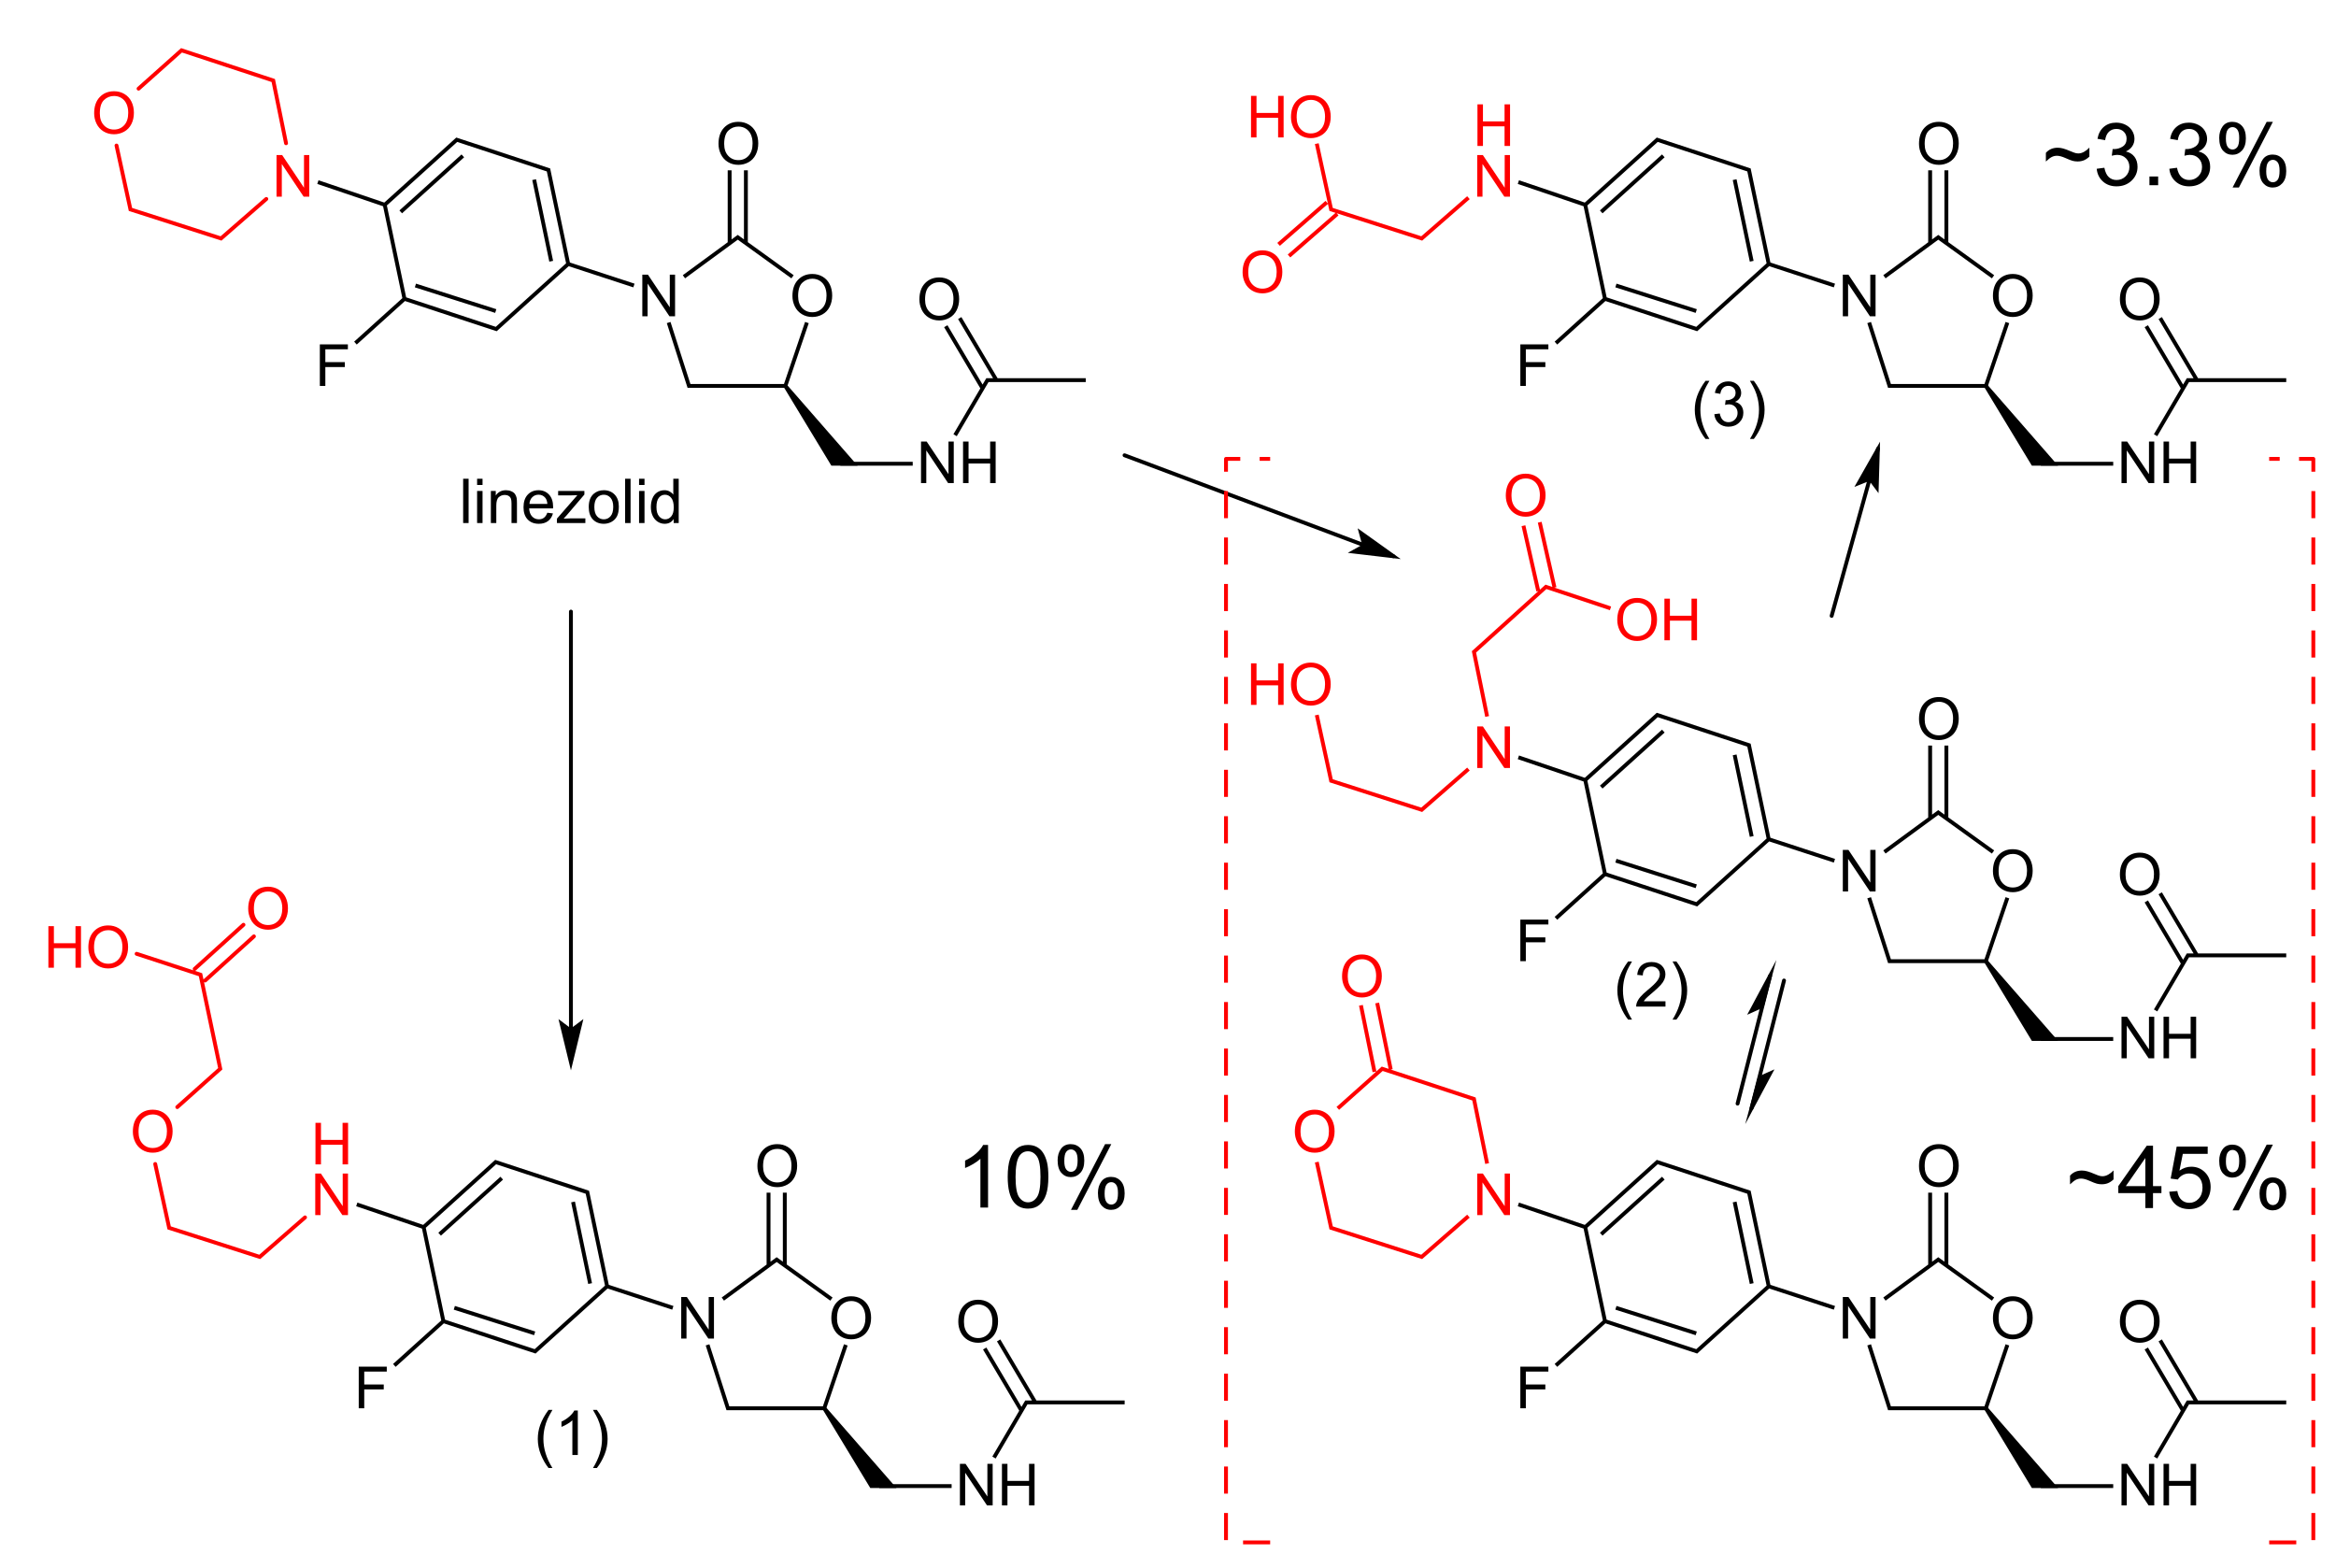 <?xml version="1.0" encoding="UTF-8" standalone="no"?>
<!-- Created with Inkscape (http://www.inkscape.org/) -->
<svg
   xmlns:svg="http://www.w3.org/2000/svg"
   xmlns="http://www.w3.org/2000/svg"
   xmlns:xlink="http://www.w3.org/1999/xlink"
   version="1.0"
   width="1207"
   height="810"
   id="svg2">
  <defs
     id="defs4" />
  <path
     d="M 60.199,75.2 L 67.399,108.2 L 114.199,123.2 L 137.599,102.8 M 71.599,45.8 L 93.799,26 L 141.199,41.6 L 147.799,74"
     id="path2496"
     style="fill:none;stroke:#ff0000;stroke-width:2;stroke-linecap:round;stroke-linejoin:miter;stroke-miterlimit:10;stroke-dasharray:none;stroke-opacity:1" />
  <path
     d="M 142.884,101.6 L 142.884,80.125 L 145.799,80.125 L 157.078,96.986 L 157.078,80.125 L 159.803,80.125 L 159.803,101.6 L 156.888,101.6 L 145.609,84.725 L 145.609,101.6 L 142.884,101.6 z M 48.649,58.541 C 48.649,54.977 49.606,52.186 51.52,50.169 C 53.434,48.153 55.905,47.145 58.932,47.145 C 60.915,47.145 62.702,47.618 64.294,48.565 C 65.885,49.513 67.099,50.834 67.934,52.528 C 68.769,54.222 69.186,56.144 69.186,58.292 C 69.186,60.47 68.747,62.418 67.868,64.137 C 66.989,65.855 65.744,67.157 64.132,68.041 C 62.521,68.924 60.783,69.366 58.918,69.366 C 56.896,69.366 55.089,68.878 53.498,67.901 C 51.906,66.925 50.7,65.592 49.879,63.902 C 49.059,62.213 48.649,60.426 48.649,58.541 L 48.649,58.541 z M 51.579,58.585 C 51.579,61.173 52.275,63.211 53.666,64.701 C 55.058,66.19 56.803,66.935 58.903,66.935 C 61.042,66.935 62.802,66.183 64.184,64.679 C 65.566,63.175 66.256,61.041 66.256,58.277 C 66.256,56.529 65.961,55.003 65.37,53.7 C 64.779,52.396 63.915,51.385 62.777,50.667 C 61.64,49.95 60.363,49.591 58.947,49.591 C 56.935,49.591 55.204,50.282 53.754,51.664 C 52.304,53.045 51.579,55.353 51.579,58.585 L 51.579,58.585 z M 763.274,396.8 L 763.274,375.325 L 766.189,375.325 L 777.468,392.186 L 777.468,375.325 L 780.193,375.325 L 780.193,396.8 L 777.278,396.8 L 765.999,379.925 L 765.999,396.8 L 763.274,396.8 z M 667.039,353.741 C 667.039,350.177 667.996,347.386 669.91,345.369 C 671.824,343.353 674.295,342.345 677.322,342.345 C 679.305,342.345 681.092,342.818 682.684,343.765 C 684.275,344.713 685.489,346.034 686.324,347.728 C 687.159,349.422 687.576,351.344 687.576,353.492 C 687.576,355.67 687.137,357.618 686.258,359.337 C 685.379,361.055 684.134,362.357 682.522,363.241 C 680.911,364.124 679.173,364.566 677.308,364.566 C 675.286,364.566 673.48,364.078 671.888,363.101 C 670.296,362.125 669.09,360.792 668.27,359.102 C 667.449,357.413 667.039,355.626 667.039,353.741 L 667.039,353.741 z M 669.969,353.785 C 669.969,356.373 670.665,358.411 672.056,359.901 C 673.448,361.39 675.193,362.135 677.293,362.135 C 679.432,362.135 681.192,361.383 682.574,359.879 C 683.956,358.375 684.646,356.241 684.647,353.477 C 684.646,351.729 684.351,350.203 683.76,348.9 C 683.169,347.596 682.305,346.585 681.168,345.867 C 680.03,345.15 678.753,344.791 677.337,344.791 C 675.325,344.791 673.594,345.482 672.144,346.864 C 670.694,348.245 669.969,350.553 669.969,353.785 L 669.969,353.785 z M 646.391,364.2 L 646.391,342.725 L 649.233,342.725 L 649.233,351.544 L 660.395,351.544 L 660.395,342.725 L 663.237,342.725 L 663.237,364.2 L 660.395,364.2 L 660.395,354.078 L 649.233,354.078 L 649.233,364.2 L 646.391,364.2 z M 778.039,256.141 C 778.039,252.577 778.996,249.786 780.91,247.769 C 782.824,245.753 785.295,244.745 788.322,244.745 C 790.305,244.745 792.092,245.218 793.684,246.165 C 795.275,247.113 796.489,248.433 797.324,250.128 C 798.159,251.822 798.576,253.744 798.576,255.892 C 798.576,258.07 798.137,260.018 797.258,261.737 C 796.379,263.455 795.134,264.757 793.523,265.64 C 791.911,266.524 790.173,266.966 788.308,266.966 C 786.286,266.966 784.48,266.478 782.888,265.501 C 781.296,264.525 780.09,263.192 779.27,261.502 C 778.449,259.813 778.039,258.026 778.039,256.141 L 778.039,256.141 z M 780.969,256.185 C 780.969,258.773 781.665,260.811 783.056,262.301 C 784.448,263.79 786.193,264.535 788.293,264.535 C 790.432,264.535 792.192,263.783 793.574,262.279 C 794.956,260.775 795.647,258.641 795.647,255.877 C 795.647,254.129 795.351,252.603 794.76,251.3 C 794.17,249.996 793.305,248.985 792.168,248.267 C 791.03,247.55 789.753,247.191 788.337,247.191 C 786.325,247.191 784.594,247.882 783.144,249.264 C 781.694,250.645 780.969,252.953 780.969,256.185 L 780.969,256.185 z M 835.639,320.341 C 835.639,316.777 836.596,313.986 838.51,311.969 C 840.424,309.953 842.895,308.945 845.922,308.945 C 847.905,308.945 849.692,309.418 851.284,310.365 C 852.875,311.313 854.089,312.634 854.924,314.328 C 855.759,316.022 856.176,317.944 856.176,320.092 C 856.176,322.27 855.737,324.218 854.858,325.937 C 853.979,327.655 852.734,328.957 851.123,329.841 C 849.511,330.724 847.773,331.166 845.908,331.166 C 843.886,331.166 842.08,330.678 840.488,329.701 C 838.896,328.725 837.69,327.392 836.87,325.702 C 836.049,324.013 835.639,322.226 835.639,320.341 L 835.639,320.341 z M 838.569,320.385 C 838.569,322.973 839.265,325.011 840.656,326.501 C 842.048,327.99 843.793,328.735 845.893,328.735 C 848.032,328.735 849.792,327.983 851.174,326.479 C 852.556,324.975 853.247,322.841 853.247,320.077 C 853.247,318.329 852.951,316.803 852.36,315.5 C 851.77,314.196 850.905,313.185 849.768,312.467 C 848.63,311.75 847.353,311.391 845.937,311.391 C 843.925,311.391 842.194,312.082 840.744,313.464 C 839.294,314.845 838.569,317.153 838.569,320.385 L 838.569,320.385 z M 859.991,330.8 L 859.991,309.325 L 862.833,309.325 L 862.833,318.144 L 873.995,318.144 L 873.995,309.325 L 876.837,309.325 L 876.837,330.8 L 873.995,330.8 L 873.995,320.678 L 862.833,320.678 L 862.833,330.8 L 859.991,330.8 z M 763.274,627.8 L 763.274,606.325 L 766.189,606.325 L 777.468,623.186 L 777.468,606.325 L 780.193,606.325 L 780.193,627.8 L 777.278,627.8 L 765.999,610.925 L 765.999,627.8 L 763.274,627.8 z M 669.039,584.741 C 669.039,581.177 669.996,578.386 671.91,576.369 C 673.824,574.353 676.295,573.345 679.322,573.345 C 681.305,573.345 683.092,573.818 684.684,574.765 C 686.275,575.713 687.489,577.034 688.324,578.728 C 689.159,580.422 689.576,582.344 689.576,584.492 C 689.576,586.67 689.137,588.618 688.258,590.337 C 687.379,592.055 686.134,593.357 684.522,594.241 C 682.911,595.124 681.173,595.566 679.308,595.566 C 677.286,595.566 675.48,595.078 673.888,594.101 C 672.296,593.125 671.09,591.792 670.27,590.102 C 669.449,588.413 669.039,586.626 669.039,584.741 L 669.039,584.741 z M 671.969,584.785 C 671.969,587.373 672.665,589.411 674.056,590.901 C 675.448,592.39 677.193,593.135 679.293,593.135 C 681.432,593.135 683.192,592.383 684.574,590.879 C 685.956,589.375 686.646,587.241 686.647,584.477 C 686.646,582.729 686.351,581.203 685.76,579.9 C 685.169,578.596 684.305,577.585 683.168,576.867 C 682.03,576.15 680.753,575.791 679.337,575.791 C 677.325,575.791 675.594,576.482 674.144,577.864 C 672.694,579.245 671.969,581.553 671.969,584.785 L 671.969,584.785 z M 693.439,504.541 C 693.439,500.977 694.396,498.186 696.31,496.169 C 698.224,494.153 700.695,493.145 703.722,493.144 C 705.705,493.145 707.492,493.618 709.084,494.565 C 710.675,495.513 711.889,496.833 712.724,498.528 C 713.559,500.222 713.976,502.144 713.976,504.292 C 713.976,506.47 713.537,508.418 712.658,510.137 C 711.779,511.855 710.534,513.157 708.923,514.04 C 707.311,514.924 705.573,515.366 703.708,515.366 C 701.686,515.366 699.88,514.878 698.288,513.901 C 696.696,512.925 695.49,511.592 694.67,509.902 C 693.849,508.213 693.439,506.426 693.439,504.541 L 693.439,504.541 z M 696.369,504.585 C 696.369,507.173 697.065,509.211 698.456,510.701 C 699.848,512.19 701.593,512.935 703.693,512.935 C 705.832,512.935 707.592,512.183 708.974,510.679 C 710.356,509.175 711.047,507.041 711.047,504.277 C 711.047,502.529 710.751,501.003 710.16,499.7 C 709.57,498.396 708.705,497.385 707.568,496.667 C 706.43,495.95 705.153,495.591 703.737,495.591 C 701.725,495.591 699.994,496.282 698.544,497.664 C 697.094,499.045 696.369,501.353 696.369,504.585 L 696.369,504.585 z M 667.039,60.541 C 667.039,56.977 667.996,54.186 669.91,52.169 C 671.824,50.153 674.295,49.145 677.322,49.145 C 679.305,49.145 681.092,49.618 682.684,50.565 C 684.275,51.513 685.489,52.834 686.324,54.528 C 687.159,56.222 687.576,58.144 687.576,60.292 C 687.576,62.47 687.137,64.418 686.258,66.137 C 685.379,67.855 684.134,69.157 682.522,70.041 C 680.911,70.924 679.173,71.366 677.308,71.366 C 675.286,71.366 673.479,70.878 671.888,69.901 C 670.296,68.925 669.09,67.592 668.269,65.902 C 667.449,64.213 667.039,62.426 667.039,60.541 L 667.039,60.541 z M 669.969,60.585 C 669.969,63.173 670.664,65.211 672.056,66.701 C 673.448,68.19 675.193,68.935 677.293,68.935 C 679.432,68.935 681.192,68.183 682.574,66.679 C 683.955,65.175 684.646,63.041 684.646,60.277 C 684.646,58.529 684.351,57.003 683.76,55.7 C 683.169,54.396 682.305,53.385 681.167,52.667 C 680.03,51.95 678.753,51.591 677.337,51.591 C 675.325,51.591 673.594,52.282 672.144,53.664 C 670.694,55.045 669.969,57.353 669.969,60.585 L 669.969,60.585 z M 646.391,71 L 646.391,49.525 L 649.233,49.525 L 649.233,58.344 L 660.395,58.344 L 660.395,49.525 L 663.237,49.525 L 663.237,71 L 660.395,71 L 660.395,60.878 L 649.233,60.878 L 649.233,71 L 646.391,71 z M 642.039,140.741 C 642.039,137.177 642.996,134.386 644.91,132.369 C 646.824,130.353 649.295,129.345 652.322,129.345 C 654.305,129.345 656.092,129.818 657.683,130.765 C 659.275,131.713 660.489,133.033 661.324,134.728 C 662.159,136.422 662.576,138.344 662.576,140.492 C 662.576,142.67 662.137,144.618 661.258,146.337 C 660.379,148.055 659.134,149.357 657.522,150.241 C 655.911,151.124 654.173,151.566 652.308,151.566 C 650.286,151.566 648.479,151.078 646.888,150.101 C 645.296,149.125 644.09,147.792 643.269,146.102 C 642.449,144.413 642.039,142.626 642.039,140.741 L 642.039,140.741 z M 644.969,140.785 C 644.969,143.373 645.664,145.411 647.056,146.901 C 648.448,148.39 650.193,149.135 652.293,149.135 C 654.432,149.135 656.192,148.383 657.574,146.879 C 658.955,145.375 659.646,143.241 659.646,140.477 C 659.646,138.729 659.351,137.203 658.76,135.9 C 658.169,134.596 657.305,133.585 656.167,132.867 C 655.03,132.15 653.753,131.791 652.337,131.791 C 650.325,131.791 648.594,132.482 647.144,133.864 C 645.694,135.245 644.969,137.553 644.969,140.785 L 644.969,140.785 z M 763.274,101.6 L 763.274,80.125 L 766.189,80.125 L 777.468,96.986 L 777.468,80.125 L 780.193,80.125 L 780.193,101.6 L 777.278,101.6 L 765.999,84.725 L 765.999,101.6 L 763.274,101.6 z M 763.391,75.4 L 763.391,53.925 L 766.233,53.925 L 766.233,62.744 L 777.395,62.744 L 777.395,53.925 L 780.237,53.925 L 780.237,75.4 L 777.395,75.4 L 777.395,65.278 L 766.233,65.278 L 766.233,75.4 L 763.391,75.4 z M 162.884,627.8 L 162.884,606.325 L 165.799,606.325 L 177.078,623.186 L 177.078,606.325 L 179.803,606.325 L 179.803,627.8 L 176.888,627.8 L 165.609,610.925 L 165.609,627.8 L 162.884,627.8 z M 163.001,601.6 L 163.001,580.125 L 165.843,580.125 L 165.843,588.944 L 177.005,588.944 L 177.005,580.125 L 179.847,580.125 L 179.847,601.6 L 177.005,601.6 L 177.005,591.478 L 165.843,591.478 L 165.843,601.6 L 163.001,601.6 z M 68.649,584.741 C 68.649,581.177 69.606,578.386 71.52,576.369 C 73.434,574.353 75.905,573.345 78.932,573.345 C 80.915,573.345 82.702,573.818 84.294,574.765 C 85.885,575.713 87.099,577.034 87.934,578.728 C 88.769,580.422 89.186,582.344 89.186,584.492 C 89.186,586.67 88.747,588.618 87.868,590.337 C 86.989,592.055 85.744,593.357 84.132,594.241 C 82.521,595.124 80.783,595.566 78.918,595.566 C 76.896,595.566 75.089,595.078 73.498,594.101 C 71.906,593.125 70.7,591.792 69.879,590.102 C 69.059,588.413 68.649,586.626 68.649,584.741 L 68.649,584.741 z M 71.579,584.785 C 71.579,587.373 72.274,589.411 73.666,590.901 C 75.058,592.39 76.803,593.135 78.903,593.135 C 81.042,593.135 82.802,592.383 84.184,590.879 C 85.565,589.375 86.256,587.241 86.256,584.477 C 86.256,582.729 85.961,581.203 85.37,579.9 C 84.779,578.596 83.915,577.585 82.777,576.867 C 81.64,576.15 80.363,575.791 78.947,575.791 C 76.935,575.791 75.204,576.482 73.754,577.864 C 72.304,579.245 71.579,581.553 71.579,584.785 L 71.579,584.785 z M 128.249,469.541 C 128.249,465.977 129.206,463.186 131.12,461.169 C 133.034,459.153 135.505,458.145 138.532,458.144 C 140.515,458.145 142.302,458.618 143.894,459.565 C 145.485,460.513 146.699,461.833 147.534,463.528 C 148.369,465.222 148.786,467.144 148.786,469.292 C 148.786,471.47 148.347,473.418 147.468,475.137 C 146.589,476.855 145.344,478.157 143.732,479.041 C 142.121,479.924 140.383,480.366 138.518,480.366 C 136.496,480.366 134.689,479.878 133.098,478.901 C 131.506,477.925 130.3,476.592 129.479,474.902 C 128.659,473.213 128.249,471.426 128.249,469.541 L 128.249,469.541 z M 131.179,469.585 C 131.179,472.173 131.874,474.211 133.266,475.701 C 134.658,477.19 136.403,477.935 138.503,477.935 C 140.642,477.935 142.402,477.183 143.784,475.679 C 145.166,474.175 145.856,472.041 145.856,469.277 C 145.856,467.529 145.561,466.003 144.97,464.7 C 144.379,463.396 143.515,462.385 142.377,461.667 C 141.24,460.95 139.963,460.591 138.547,460.591 C 136.535,460.591 134.804,461.282 133.354,462.664 C 131.904,464.045 131.179,466.353 131.179,469.585 L 131.179,469.585 z M 45.649,489.541 C 45.649,485.977 46.606,483.186 48.52,481.169 C 50.434,479.153 52.905,478.145 55.932,478.144 C 57.915,478.145 59.702,478.618 61.294,479.565 C 62.885,480.513 64.099,481.833 64.934,483.528 C 65.769,485.222 66.186,487.144 66.186,489.292 C 66.186,491.47 65.747,493.418 64.868,495.137 C 63.989,496.855 62.744,498.157 61.132,499.041 C 59.521,499.924 57.783,500.366 55.918,500.366 C 53.896,500.366 52.089,499.878 50.498,498.901 C 48.906,497.925 47.7,496.592 46.879,494.902 C 46.059,493.213 45.649,491.426 45.649,489.541 L 45.649,489.541 z M 48.579,489.585 C 48.579,492.173 49.274,494.211 50.666,495.701 C 52.058,497.19 53.803,497.935 55.903,497.935 C 58.042,497.935 59.802,497.183 61.184,495.679 C 62.565,494.175 63.256,492.041 63.256,489.277 C 63.256,487.529 62.961,486.003 62.37,484.7 C 61.779,483.396 60.915,482.385 59.777,481.667 C 58.64,480.95 57.363,480.591 55.947,480.591 C 53.935,480.591 52.204,481.282 50.754,482.664 C 49.304,484.045 48.579,486.353 48.579,489.585 L 48.579,489.585 z M 25.001,500 L 25.001,478.525 L 27.843,478.525 L 27.843,487.344 L 39.005,487.344 L 39.005,478.525 L 41.847,478.525 L 41.847,500 L 39.005,500 L 39.005,489.878 L 27.843,489.878 L 27.843,500 L 25.001,500 z"
     id="text2438"
     style="font-size:30px;fill:#ff0000" />
  <path
     d="M 960.199,249.8 L 970.399,231.8 L 969.799,252.2 L 966.199,247.4 L 960.199,249.8 z"
     id="path2972"
     style="fill:#000000;fill-opacity:1;fill-rule:evenodd;stroke:#000000;stroke-width:1.8;stroke-linecap:round;stroke-linejoin:miter;stroke-miterlimit:10;stroke-dasharray:none;stroke-opacity:1" />
  <path
     d="M 294.999,316 L 294.999,532.4 M 581.048,235.232 L 719.999,287.4 M 946.399,318.2 L 970.399,231.8 M 914.599,504.2 L 897.799,570.2 M 921.799,506.6 L 904.999,572.6"
     id="path2962"
     style="fill:none;stroke:#000000;stroke-width:2;stroke-linecap:round;stroke-linejoin:miter;stroke-miterlimit:10;stroke-dasharray:none;stroke-opacity:1" />
  <path
     d="M 299.799,529 L 294.999,548.8 L 290.199,529 L 294.999,532.6 L 299.799,529 z M 703.199,275.4 L 719.999,287.4 L 699.599,285 L 704.999,282 L 703.199,275.4 z M 904.999,572.6 L 914.599,554.6 L 909.199,557 L 904.999,572.6 z M 914.599,504.2 L 904.999,522.2 L 910.399,519.8 L 914.599,504.2 z"
     id="path2964"
     style="fill:#000000;fill-opacity:1;fill-rule:evenodd;stroke:#000000;stroke-width:2;stroke-linecap:round;stroke-linejoin:miter;stroke-miterlimit:10;stroke-dasharray:none;stroke-opacity:1" />
  <g
     transform="translate(258.679,166.088)"
     id="R">
    <path
       d="M 441.562,179.656 L 439.938,180.844 L 464.562,221.5 L 478.094,221.5 L 441.562,179.656 z"
       transform="translate(-293.677,-146.988)"
       id="path2464"
       style="fill:#000000;fill-opacity:1;fill-rule:evenodd;stroke:none;stroke-width:2;stroke-linecap:round;stroke-linejoin:miter;stroke-miterlimit:10;stroke-dasharray:none;stroke-opacity:1" />
    <path
       d="M 157.92,1.512 L 147.12,33.312 L 97.32,33.312 L 87.12,1.512 M 150.009,-23.671 L 122.52,-43.488 L 95.52,-23.688 M 126.72,-41.488 L 126.72,-77.088 M 118.32,-41.488 L 118.32,-77.088 M 248.575,33.818 L 230.52,3.312 M 211.92,73.512 L 176.52,73.512 M 17.52,-72.288 L 25.92,-32.088 M -49.68,-11.688 L -2.28,3.912 L 34.92,-29.688 M -43.08,-18.288 L -3.48,-5.688 M -59.88,-60.288 L -49.68,-11.688 M -59.88,-60.288 L -22.68,-93.888 L 24.72,-78.288 L 34.92,-29.688 M -50.88,-57.288 L -20.28,-84.888 M 67.92,-18.888 L 34.92,-29.688 M -59.88,-60.288 L -93.48,-71.688 M -49.68,-11.688 L -74.28,10.512 M 301.32,30.312 L 251.52,30.312 L 235.32,57.912 M 255.775,29.618 L 237.72,-0.888"
       id="path2450"
       style="fill:none;stroke:#000000;stroke-width:2;stroke-linecap:square;stroke-linejoin:miter;stroke-miterlimit:10;stroke-dasharray:none;stroke-opacity:1" />
    <path
       d="M 112.57,-91.747 C 112.57,-95.311 113.527,-98.102 115.442,-100.118 C 117.356,-102.135 119.826,-103.143 122.854,-103.143 C 124.836,-103.143 126.623,-102.67 128.215,-101.722 C 129.807,-100.775 131.02,-99.454 131.855,-97.76 C 132.69,-96.066 133.108,-94.144 133.108,-91.996 C 133.108,-89.818 132.668,-87.87 131.789,-86.151 C 130.91,-84.432 129.665,-83.131 128.054,-82.247 C 126.443,-81.363 124.704,-80.922 122.839,-80.922 C 120.818,-80.922 119.011,-81.41 117.419,-82.386 C 115.827,-83.363 114.621,-84.696 113.801,-86.385 C 112.981,-88.075 112.57,-89.862 112.57,-91.747 L 112.57,-91.747 z M 115.5,-91.703 C 115.5,-89.115 116.196,-87.076 117.588,-85.587 C 118.979,-84.098 120.725,-83.353 122.824,-83.353 C 124.963,-83.353 126.723,-84.105 128.105,-85.609 C 129.487,-87.113 130.178,-89.247 130.178,-92.01 C 130.178,-93.758 129.882,-95.284 129.292,-96.588 C 128.701,-97.892 127.837,-98.903 126.699,-99.62 C 125.561,-100.338 124.284,-100.697 122.868,-100.697 C 120.857,-100.697 119.126,-100.006 117.675,-98.624 C 116.225,-97.242 115.5,-94.935 115.5,-91.703 L 115.5,-91.703 z M 217.205,83.512 L 217.205,62.038 L 220.12,62.038 L 231.4,78.898 L 231.4,62.038 L 234.124,62.038 L 234.124,83.512 L 231.209,83.512 L 219.93,66.637 L 219.93,83.512 L 217.205,83.512 z M 238.923,83.512 L 238.923,62.038 L 241.764,62.038 L 241.764,70.856 L 252.926,70.856 L 252.926,62.038 L 255.768,62.038 L 255.768,83.512 L 252.926,83.512 L 252.926,73.39 L 241.764,73.39 L 241.764,83.512 L 238.923,83.512 z M 216.37,-11.347 C 216.37,-14.911 217.327,-17.702 219.242,-19.718 C 221.156,-21.735 223.626,-22.743 226.654,-22.743 C 228.636,-22.743 230.423,-22.27 232.015,-21.322 C 233.607,-20.375 234.82,-19.054 235.655,-17.36 C 236.49,-15.666 236.908,-13.744 236.908,-11.596 C 236.908,-9.418 236.468,-7.47 235.589,-5.751 C 234.71,-4.032 233.465,-2.731 231.854,-1.847 C 230.242,-0.963 228.504,-0.522 226.639,-0.522 C 224.618,-0.522 222.811,-1.01 221.219,-1.986 C 219.627,-2.963 218.421,-4.296 217.601,-5.985 C 216.781,-7.675 216.37,-9.462 216.37,-11.347 L 216.37,-11.347 z M 219.3,-11.303 C 219.3,-8.715 219.996,-6.676 221.388,-5.187 C 222.779,-3.698 224.525,-2.953 226.624,-2.953 C 228.763,-2.953 230.523,-3.705 231.905,-5.209 C 233.287,-6.713 233.978,-8.847 233.978,-11.61 C 233.978,-13.358 233.682,-14.884 233.092,-16.188 C 232.501,-17.492 231.637,-18.503 230.499,-19.22 C 229.361,-19.938 228.084,-20.297 226.668,-20.297 C 224.657,-20.297 222.926,-19.606 221.475,-18.224 C 220.025,-16.842 219.3,-14.535 219.3,-11.303 L 219.3,-11.303 z M -93.419,33.312 L -93.419,11.838 L -78.931,11.838 L -78.931,14.372 L -90.577,14.372 L -90.577,21.022 L -80.499,21.022 L -80.499,23.556 L -90.577,23.556 L -90.577,33.312 L -93.419,33.312 z M 150.77,-13.139 C 150.77,-16.704 151.727,-19.494 153.642,-21.511 C 155.556,-23.528 158.026,-24.536 161.054,-24.536 C 163.036,-24.536 164.823,-24.062 166.415,-23.115 C 168.007,-22.168 169.22,-20.847 170.055,-19.153 C 170.89,-17.458 171.308,-15.537 171.308,-13.388 C 171.308,-11.211 170.868,-9.263 169.989,-7.544 C 169.11,-5.825 167.865,-4.524 166.254,-3.64 C 164.642,-2.756 162.904,-2.314 161.039,-2.314 C 159.017,-2.314 157.211,-2.803 155.619,-3.779 C 154.027,-4.756 152.821,-6.089 152.001,-7.778 C 151.181,-9.468 150.77,-11.255 150.77,-13.139 L 150.77,-13.139 z M 153.7,-13.096 C 153.7,-10.508 154.396,-8.469 155.788,-6.98 C 157.179,-5.491 158.925,-4.746 161.024,-4.746 C 163.163,-4.746 164.923,-5.498 166.305,-7.002 C 167.687,-8.506 168.378,-10.639 168.378,-13.403 C 168.378,-15.151 168.082,-16.677 167.492,-17.981 C 166.901,-19.284 166.037,-20.295 164.899,-21.013 C 163.761,-21.731 162.484,-22.09 161.068,-22.09 C 159.057,-22.09 157.326,-21.399 155.875,-20.017 C 154.425,-18.635 153.7,-16.328 153.7,-13.096 L 153.7,-13.096 z M 73.205,-2.688 L 73.205,-24.162 L 76.12,-24.162 L 87.4,-7.302 L 87.4,-24.162 L 90.124,-24.162 L 90.124,-2.688 L 87.209,-2.688 L 75.93,-19.563 L 75.93,-2.688 L 73.205,-2.688 z"
       id="text2414"
       style="font-size:30px" />
  </g>
  <use
     transform="translate(620.29,0)"
     id="use5509"
     x="0"
     y="0"
     width="1324.498"
     height="758.7"
     xlink:href="#R" />
  <use
     transform="translate(620.29,297.2)"
     id="use5518"
     x="0"
     y="0"
     width="1324.498"
     height="758.7"
     xlink:href="#R" />
  <use
     transform="translate(620.29,528.2)"
     id="use5520"
     x="0"
     y="0"
     width="1324.498"
     height="758.7"
     xlink:href="#R" />
  <use
     transform="translate(20.1,528.2)"
     id="use5644"
     x="0"
     y="0"
     width="1324.498"
     height="758.7"
     xlink:href="#R" />
  <path
     d="M 157.599,629 L 134.199,649.4 L 87.399,634.4 L 80.199,601.4 M 70.599,492.8 L 103.599,503.6 L 113.799,552.2 L 91.599,572 M 125.799,477.8 L 100.599,500.6 M 131.199,483.8 L 105.999,506.6"
     id="path2728"
     style="fill:none;stroke:#ff0000;stroke-width:2;stroke-linecap:round;stroke-linejoin:miter;stroke-miterlimit:10;stroke-dasharray:none;stroke-opacity:1" />
  <path
     d="M 757.989,629 L 734.589,649.4 L 687.789,634.4 L 680.589,601.4 M 768.189,600.2 L 761.589,567.8 L 714.189,552.2 L 691.989,572 M 718.389,551.6 L 711.789,519.2 M 709.989,552.8 L 703.389,520.4"
     id="path5958"
     style="fill:none;stroke:#ff0000;stroke-width:2;stroke-linecap:square;stroke-linejoin:miter;stroke-miterlimit:10;stroke-dasharray:none;stroke-opacity:1" />
  <path
     d="M 757.989,398 L 734.589,418.4 L 687.789,403.4 L 680.589,370.4 M 831.189,314 L 798.789,303.2 L 761.589,336.8 L 768.189,369.2 M 795.789,270.8 L 802.989,302.6 M 787.389,272.6 L 794.589,304.4"
     id="path2610"
     style="fill:none;stroke:#ff0000;stroke-width:2;stroke-linecap:square;stroke-linejoin:miter;stroke-miterlimit:10;stroke-dasharray:none;stroke-opacity:1" />
  <path
     d="M 757.989,102.8 L 734.589,123.2 L 687.789,108.2 L 680.589,75.2 M 684.789,105.2 L 661.389,125.6 M 690.189,111.2 L 666.789,131.6"
     id="path2948"
     style="fill:none;stroke:#ff0000;stroke-width:2;stroke-linecap:square;stroke-linejoin:miter;stroke-miterlimit:10;stroke-dasharray:none;stroke-opacity:1" />
  <path
     d="M 655.284,796.907 L 633.472,796.907 L 633.472,237.095 L 655.284,237.095 M 1173.472,796.907 L 1195.284,796.907 L 1195.284,237.095 L 1173.472,237.095"
     id="rect5969"
     style="fill:none;fill-opacity:1;fill-rule:nonzero;stroke:#ff0000;stroke-width:2;stroke-linecap:square;stroke-linejoin:round;marker:none;marker-start:none;marker-mid:none;marker-end:none;stroke-miterlimit:10;stroke-dasharray:12, 12;stroke-dashoffset:0;stroke-opacity:1;visibility:visible;display:inline;overflow:visible;enable-background:accumulate" />
  <path
     d="M 510.523,623.906 L 506.568,623.906 L 506.568,598.703 C 505.615,599.611 504.367,600.52 502.821,601.428 C 501.276,602.336 499.888,603.017 498.657,603.471 L 498.657,599.648 C 500.869,598.608 502.803,597.348 504.458,595.869 C 506.113,594.389 507.285,592.954 507.974,591.562 L 510.523,591.562 L 510.523,623.906 z M 520.674,608.02 C 520.674,604.211 521.066,601.146 521.85,598.824 C 522.633,596.502 523.798,594.711 525.343,593.452 C 526.889,592.192 528.833,591.562 531.177,591.562 C 532.905,591.562 534.422,591.91 535.725,592.606 C 537.029,593.302 538.106,594.305 538.955,595.616 C 539.805,596.927 540.471,598.524 540.955,600.406 C 541.438,602.288 541.68,604.826 541.68,608.02 C 541.68,611.799 541.292,614.849 540.515,617.171 C 539.739,619.493 538.578,621.287 537.033,622.554 C 535.487,623.822 533.535,624.455 531.177,624.455 C 528.071,624.455 525.633,623.342 523.86,621.115 C 521.736,618.435 520.674,614.069 520.674,608.02 L 520.674,608.02 z M 524.739,608.02 C 524.739,613.308 525.358,616.827 526.596,618.577 C 527.833,620.328 529.361,621.203 531.177,621.203 C 532.993,621.203 534.52,620.324 535.758,618.566 C 536.996,616.809 537.615,613.293 537.615,608.02 C 537.615,602.717 536.996,599.194 535.758,597.451 C 534.52,595.708 532.979,594.836 531.133,594.836 C 529.317,594.836 527.866,595.605 526.782,597.143 C 525.42,599.106 524.739,602.731 524.739,608.02 L 524.739,608.02 z M 546.47,599.428 C 546.47,597.128 547.049,595.173 548.206,593.562 C 549.363,591.95 551.04,591.145 553.237,591.145 C 555.259,591.145 556.933,591.866 558.258,593.309 C 559.584,594.752 560.247,596.872 560.247,599.67 C 560.247,602.395 559.577,604.493 558.236,605.965 C 556.896,607.437 555.244,608.173 553.281,608.173 C 551.333,608.173 549.711,607.448 548.414,605.998 C 547.118,604.548 546.47,602.358 546.47,599.428 L 546.47,599.428 z M 553.347,593.869 C 552.366,593.869 551.549,594.294 550.897,595.144 C 550.246,595.993 549.92,597.553 549.92,599.824 C 549.92,601.889 550.249,603.343 550.908,604.185 C 551.568,605.028 552.381,605.449 553.347,605.449 C 554.343,605.449 555.167,605.024 555.819,604.174 C 556.471,603.325 556.797,601.772 556.797,599.516 C 556.797,597.436 556.467,595.975 555.808,595.133 C 555.149,594.29 554.329,593.869 553.347,593.869 L 553.347,593.869 z M 553.369,625.092 L 570.991,591.145 L 574.199,591.145 L 556.643,625.092 L 553.369,625.092 z M 567.3,616.347 C 567.3,614.033 567.879,612.073 569.036,610.469 C 570.193,608.865 571.878,608.063 574.09,608.063 C 576.111,608.063 577.785,608.785 579.11,610.228 C 580.436,611.671 581.099,613.791 581.099,616.589 C 581.099,619.313 580.429,621.412 579.088,622.884 C 577.748,624.356 576.089,625.092 574.112,625.092 C 572.163,625.092 570.541,624.364 569.245,622.906 C 567.948,621.448 567.3,619.262 567.3,616.347 L 567.3,616.347 z M 574.199,610.788 C 573.203,610.788 572.379,611.213 571.727,612.062 C 571.076,612.912 570.75,614.472 570.75,616.743 C 570.75,618.793 571.079,620.244 571.738,621.093 C 572.398,621.943 573.211,622.368 574.177,622.368 C 575.188,622.368 576.019,621.943 576.671,621.093 C 577.323,620.244 577.649,618.691 577.649,616.435 C 577.649,614.355 577.319,612.894 576.66,612.052 C 576.001,611.209 575.181,610.788 574.199,610.788 L 574.199,610.788 z M 1057.099,83.467 L 1057.099,78.963 C 1058.652,77.205 1060.688,76.326 1063.208,76.326 C 1064.087,76.326 1065.009,76.454 1065.976,76.71 C 1066.943,76.967 1068.32,77.476 1070.107,78.237 C 1071.118,78.662 1071.876,78.941 1072.381,79.072 C 1072.887,79.204 1073.396,79.27 1073.909,79.27 C 1074.861,79.27 1075.846,78.985 1076.864,78.413 C 1077.882,77.842 1078.786,77.124 1079.577,76.26 L 1079.577,80.918 C 1078.64,81.797 1077.691,82.434 1076.732,82.83 C 1075.773,83.225 1074.692,83.423 1073.491,83.423 C 1072.612,83.423 1071.773,83.321 1070.975,83.115 C 1070.177,82.91 1068.91,82.42 1067.174,81.643 C 1065.438,80.867 1063.992,80.479 1062.834,80.479 C 1061.897,80.479 1061.014,80.68 1060.187,81.083 C 1059.359,81.486 1058.33,82.28 1057.099,83.467 L 1057.099,83.467 z M 1083.357,87.202 L 1087.312,86.675 C 1087.766,88.916 1088.539,90.531 1089.63,91.52 C 1090.721,92.509 1092.051,93.003 1093.618,93.003 C 1095.478,93.003 1097.049,92.359 1098.331,91.07 C 1099.613,89.78 1100.254,88.184 1100.254,86.279 C 1100.254,84.463 1099.66,82.965 1098.474,81.786 C 1097.287,80.607 1095.779,80.017 1093.947,80.017 C 1093.2,80.017 1092.27,80.164 1091.157,80.457 L 1091.597,76.985 C 1091.86,77.014 1092.072,77.029 1092.234,77.029 C 1093.918,77.029 1095.434,76.59 1096.782,75.711 C 1098.13,74.832 1098.803,73.477 1098.803,71.646 C 1098.803,70.196 1098.313,68.994 1097.331,68.042 C 1096.35,67.09 1095.083,66.614 1093.53,66.614 C 1091.992,66.614 1090.71,67.097 1089.685,68.064 C 1088.659,69.031 1088,70.481 1087.707,72.415 L 1083.752,71.712 C 1084.236,69.06 1085.334,67.006 1087.048,65.548 C 1088.762,64.091 1090.893,63.362 1093.442,63.362 C 1095.2,63.362 1096.819,63.739 1098.298,64.494 C 1099.778,65.248 1100.909,66.277 1101.693,67.581 C 1102.477,68.884 1102.868,70.269 1102.868,71.734 C 1102.868,73.125 1102.495,74.392 1101.748,75.535 C 1101.001,76.677 1099.895,77.586 1098.43,78.259 C 1100.334,78.699 1101.814,79.611 1102.868,80.995 C 1103.923,82.379 1104.45,84.112 1104.45,86.192 C 1104.45,89.004 1103.425,91.388 1101.374,93.344 C 1099.323,95.299 1096.731,96.277 1093.596,96.277 C 1090.769,96.277 1088.421,95.435 1086.554,93.75 C 1084.686,92.066 1083.62,89.883 1083.357,87.202 L 1083.357,87.202 z M 1110.603,95.706 L 1110.603,91.201 L 1115.107,91.201 L 1115.107,95.706 L 1110.603,95.706 z M 1120.886,87.202 L 1124.841,86.675 C 1125.295,88.916 1126.068,90.531 1127.159,91.52 C 1128.251,92.509 1129.58,93.003 1131.147,93.003 C 1133.008,93.003 1134.579,92.359 1135.86,91.07 C 1137.142,89.78 1137.783,88.184 1137.783,86.279 C 1137.783,84.463 1137.19,82.965 1136.003,81.786 C 1134.817,80.607 1133.308,80.017 1131.477,80.017 C 1130.73,80.017 1129.8,80.164 1128.686,80.457 L 1129.126,76.985 C 1129.389,77.014 1129.602,77.029 1129.763,77.029 C 1131.447,77.029 1132.964,76.59 1134.311,75.711 C 1135.659,74.832 1136.333,73.477 1136.333,71.646 C 1136.333,70.196 1135.842,68.994 1134.861,68.042 C 1133.879,67.09 1132.612,66.614 1131.059,66.614 C 1129.521,66.614 1128.239,67.097 1127.214,68.064 C 1126.189,69.031 1125.53,70.481 1125.237,72.415 L 1121.282,71.712 C 1121.765,69.06 1122.864,67.006 1124.577,65.548 C 1126.291,64.091 1128.423,63.362 1130.972,63.362 C 1132.729,63.362 1134.348,63.739 1135.827,64.494 C 1137.307,65.248 1138.438,66.277 1139.222,67.581 C 1140.006,68.884 1140.398,70.269 1140.398,71.734 C 1140.398,73.125 1140.024,74.392 1139.277,75.535 C 1138.53,76.677 1137.424,77.586 1135.959,78.259 C 1137.863,78.699 1139.343,79.611 1140.398,80.995 C 1141.452,82.379 1141.98,84.112 1141.98,86.192 C 1141.98,89.004 1140.954,91.388 1138.904,93.344 C 1136.853,95.299 1134.26,96.277 1131.125,96.277 C 1128.298,96.277 1125.951,95.435 1124.083,93.75 C 1122.215,92.066 1121.15,89.883 1120.886,87.202 L 1120.886,87.202 z M 1146.66,71.228 C 1146.66,68.928 1147.239,66.973 1148.396,65.362 C 1149.553,63.75 1151.23,62.945 1153.428,62.945 C 1155.449,62.945 1157.123,63.666 1158.448,65.109 C 1159.774,66.552 1160.437,68.672 1160.437,71.47 C 1160.437,74.195 1159.767,76.293 1158.426,77.765 C 1157.086,79.237 1155.434,79.973 1153.472,79.973 C 1151.523,79.973 1149.901,79.248 1148.604,77.798 C 1147.308,76.348 1146.66,74.158 1146.66,71.228 L 1146.66,71.228 z M 1153.537,65.669 C 1152.556,65.669 1151.739,66.094 1151.087,66.944 C 1150.436,67.793 1150.11,69.353 1150.11,71.624 C 1150.11,73.689 1150.439,75.143 1151.098,75.985 C 1151.758,76.828 1152.571,77.249 1153.537,77.249 C 1154.534,77.249 1155.357,76.824 1156.009,75.974 C 1156.661,75.125 1156.987,73.572 1156.987,71.316 C 1156.987,69.236 1156.658,67.775 1155.998,66.933 C 1155.339,66.09 1154.519,65.669 1153.537,65.669 L 1153.537,65.669 z M 1153.559,96.892 L 1171.181,62.945 L 1174.389,62.945 L 1156.833,96.892 L 1153.559,96.892 z M 1167.49,88.147 C 1167.49,85.833 1168.069,83.873 1169.226,82.269 C 1170.383,80.665 1172.068,79.863 1174.28,79.863 C 1176.301,79.863 1177.975,80.585 1179.3,82.028 C 1180.626,83.471 1181.289,85.591 1181.289,88.389 C 1181.289,91.113 1180.619,93.212 1179.278,94.684 C 1177.938,96.156 1176.279,96.892 1174.302,96.892 C 1172.353,96.892 1170.731,96.164 1169.435,94.706 C 1168.138,93.248 1167.49,91.062 1167.49,88.147 L 1167.49,88.147 z M 1174.389,82.588 C 1173.393,82.588 1172.569,83.013 1171.918,83.862 C 1171.266,84.712 1170.94,86.272 1170.94,88.543 C 1170.94,90.593 1171.269,92.044 1171.928,92.893 C 1172.588,93.743 1173.401,94.168 1174.368,94.168 C 1175.378,94.168 1176.209,93.743 1176.861,92.893 C 1177.513,92.044 1177.839,90.491 1177.839,88.235 C 1177.839,86.155 1177.509,84.694 1176.85,83.852 C 1176.191,83.009 1175.371,82.588 1174.389,82.588 L 1174.389,82.588 z M 239.311,270.252 L 239.311,247.345 L 242.124,247.345 L 242.124,270.252 L 239.311,270.252 z M 246.514,250.58 L 246.514,247.345 L 249.327,247.345 L 249.327,250.58 L 246.514,250.58 z M 246.514,270.252 L 246.514,253.658 L 249.327,253.658 L 249.327,270.252 L 246.514,270.252 z M 253.624,270.252 L 253.624,253.658 L 256.155,253.658 L 256.155,256.017 C 257.374,254.194 259.134,253.283 261.436,253.283 C 262.436,253.283 263.356,253.463 264.194,253.822 C 265.033,254.181 265.66,254.653 266.077,255.236 C 266.494,255.819 266.785,256.512 266.952,257.314 C 267.056,257.835 267.108,258.746 267.108,260.049 L 267.108,270.252 L 264.296,270.252 L 264.296,260.158 C 264.296,259.012 264.186,258.155 263.968,257.588 C 263.749,257.02 263.361,256.567 262.804,256.228 C 262.246,255.89 261.593,255.72 260.843,255.72 C 259.645,255.72 258.611,256.101 257.741,256.861 C 256.871,257.621 256.436,259.064 256.436,261.189 L 256.436,270.252 L 253.624,270.252 z M 282.796,264.908 L 285.702,265.267 C 285.244,266.965 284.395,268.283 283.155,269.22 C 281.915,270.158 280.332,270.627 278.405,270.627 C 275.978,270.627 274.053,269.879 272.632,268.384 C 271.21,266.89 270.499,264.793 270.499,262.095 C 270.499,259.304 271.218,257.137 272.655,255.595 C 274.093,254.054 275.957,253.283 278.249,253.283 C 280.468,253.283 282.28,254.038 283.686,255.549 C 285.093,257.059 285.796,259.184 285.796,261.924 C 285.796,262.09 285.79,262.34 285.78,262.674 L 273.405,262.674 C 273.509,264.496 274.025,265.892 274.952,266.861 C 275.879,267.83 277.035,268.314 278.421,268.314 C 279.452,268.314 280.332,268.043 281.061,267.502 C 281.79,266.96 282.369,266.095 282.796,264.908 L 282.796,264.908 z M 273.561,260.361 L 282.827,260.361 C 282.702,258.965 282.348,257.918 281.764,257.22 C 280.869,256.137 279.707,255.595 278.28,255.595 C 276.988,255.595 275.902,256.028 275.022,256.892 C 274.142,257.757 273.655,258.913 273.561,260.361 L 273.561,260.361 z M 287.764,270.252 L 287.764,267.97 L 298.327,255.845 C 297.129,255.908 296.072,255.939 295.155,255.939 L 288.389,255.939 L 288.389,253.658 L 301.952,253.658 L 301.952,255.517 L 292.968,266.049 L 291.233,267.97 C 292.494,267.877 293.676,267.83 294.78,267.83 L 302.452,267.83 L 302.452,270.252 L 287.764,270.252 z M 304.202,261.955 C 304.202,258.882 305.056,256.606 306.764,255.127 C 308.192,253.898 309.931,253.283 311.983,253.283 C 314.264,253.283 316.129,254.03 317.577,255.525 C 319.025,257.02 319.749,259.085 319.749,261.72 C 319.749,263.856 319.428,265.536 318.788,266.759 C 318.147,267.983 317.215,268.934 315.991,269.611 C 314.767,270.288 313.431,270.627 311.983,270.627 C 309.66,270.627 307.783,269.882 306.35,268.392 C 304.918,266.903 304.202,264.757 304.202,261.955 L 304.202,261.955 z M 307.093,261.955 C 307.093,264.08 307.556,265.671 308.483,266.728 C 309.41,267.786 310.577,268.314 311.983,268.314 C 313.379,268.314 314.54,267.783 315.468,266.72 C 316.395,265.658 316.858,264.038 316.858,261.861 C 316.858,259.809 316.392,258.254 315.46,257.197 C 314.527,256.14 313.369,255.611 311.983,255.611 C 310.577,255.611 309.41,256.137 308.483,257.189 C 307.556,258.241 307.093,259.83 307.093,261.955 L 307.093,261.955 z M 322.999,270.252 L 322.999,247.345 L 325.811,247.345 L 325.811,270.252 L 322.999,270.252 z M 330.202,250.58 L 330.202,247.345 L 333.014,247.345 L 333.014,250.58 L 330.202,250.58 z M 330.202,270.252 L 330.202,253.658 L 333.014,253.658 L 333.014,270.252 L 330.202,270.252 z M 348.077,270.252 L 348.077,268.158 C 347.025,269.804 345.478,270.627 343.436,270.627 C 342.113,270.627 340.897,270.262 339.788,269.533 C 338.678,268.804 337.819,267.786 337.21,266.478 C 336.6,265.171 336.296,263.668 336.296,261.97 C 336.296,260.314 336.572,258.812 337.124,257.463 C 337.676,256.114 338.504,255.08 339.608,254.361 C 340.712,253.642 341.947,253.283 343.311,253.283 C 344.311,253.283 345.202,253.494 345.983,253.916 C 346.764,254.338 347.4,254.887 347.889,255.564 L 347.889,247.345 L 350.686,247.345 L 350.686,270.252 L 348.077,270.252 z M 339.186,261.97 C 339.186,264.095 339.634,265.684 340.53,266.736 C 341.426,267.788 342.483,268.314 343.702,268.314 C 344.931,268.314 345.975,267.812 346.835,266.806 C 347.694,265.801 348.124,264.267 348.124,262.205 C 348.124,259.934 347.686,258.267 346.811,257.205 C 345.936,256.142 344.858,255.611 343.577,255.611 C 342.327,255.611 341.283,256.121 340.444,257.142 C 339.606,258.163 339.186,259.772 339.186,261.97 L 339.186,261.97 z M 283.429,758.492 C 281.876,756.534 280.564,754.242 279.491,751.617 C 278.418,748.992 277.882,746.274 277.882,743.461 C 277.882,740.982 278.283,738.607 279.085,736.336 C 280.022,733.701 281.47,731.076 283.429,728.461 L 285.444,728.461 C 284.184,730.628 283.35,732.175 282.944,733.102 C 282.309,734.539 281.809,736.039 281.444,737.602 C 280.996,739.55 280.772,741.508 280.772,743.477 C 280.772,748.487 282.33,753.492 285.444,758.492 L 283.429,758.492 z M 298.554,751.758 L 295.741,751.758 L 295.741,733.836 C 295.064,734.482 294.176,735.128 293.077,735.774 C 291.978,736.419 290.991,736.904 290.116,737.227 L 290.116,734.508 C 291.689,733.768 293.064,732.873 294.241,731.82 C 295.418,730.768 296.251,729.748 296.741,728.758 L 298.554,728.758 L 298.554,751.758 z M 308.397,758.492 L 306.382,758.492 C 309.496,753.492 311.054,748.487 311.054,743.477 C 311.054,741.518 310.83,739.576 310.382,737.649 C 310.027,736.086 309.533,734.586 308.897,733.149 C 308.491,732.211 307.652,730.649 306.382,728.461 L 308.397,728.461 C 310.356,731.076 311.804,733.701 312.741,736.336 C 313.543,738.607 313.944,740.982 313.944,743.461 C 313.944,746.274 313.405,748.992 312.327,751.617 C 311.249,754.242 309.939,756.534 308.397,758.492 L 308.397,758.492 z M 841.232,526.791 C 839.68,524.832 838.367,522.541 837.294,519.916 C 836.222,517.291 835.685,514.572 835.685,511.76 C 835.685,509.28 836.086,506.905 836.888,504.635 C 837.826,501.999 839.274,499.374 841.232,496.76 L 843.248,496.76 C 841.987,498.926 841.154,500.473 840.748,501.4 C 840.112,502.838 839.612,504.338 839.248,505.9 C 838.8,507.848 838.576,509.806 838.576,511.775 C 838.576,516.786 840.133,521.791 843.248,526.791 L 841.232,526.791 z M 860.544,517.353 L 860.544,520.056 L 845.404,520.056 C 845.383,519.379 845.492,518.728 845.732,518.103 C 846.117,517.072 846.735,516.056 847.583,515.056 C 848.432,514.056 849.659,512.9 851.263,511.588 C 853.753,509.546 855.435,507.929 856.31,506.736 C 857.185,505.543 857.623,504.416 857.623,503.353 C 857.623,502.239 857.224,501.299 856.427,500.533 C 855.63,499.767 854.591,499.385 853.31,499.385 C 851.956,499.385 850.873,499.791 850.06,500.603 C 849.248,501.416 848.836,502.541 848.826,503.978 L 845.935,503.681 C 846.133,501.525 846.878,499.882 848.169,498.752 C 849.461,497.622 851.195,497.056 853.373,497.056 C 855.57,497.056 857.31,497.666 858.591,498.885 C 859.873,500.103 860.513,501.614 860.513,503.416 C 860.513,504.332 860.326,505.233 859.951,506.119 C 859.576,507.004 858.953,507.937 858.083,508.916 C 857.214,509.895 855.768,511.239 853.748,512.947 C 852.06,514.364 850.977,515.325 850.498,515.83 C 850.018,516.335 849.623,516.843 849.31,517.353 L 860.544,517.353 z M 866.201,526.791 L 864.185,526.791 C 867.3,521.791 868.857,516.786 868.857,511.775 C 868.857,509.817 868.633,507.874 868.185,505.947 C 867.831,504.385 867.336,502.885 866.701,501.447 C 866.294,500.51 865.456,498.947 864.185,496.76 L 866.201,496.76 C 868.159,499.374 869.607,501.999 870.544,504.635 C 871.347,506.905 871.748,509.28 871.748,511.76 C 871.748,514.572 871.208,517.291 870.13,519.916 C 869.052,522.541 867.742,524.832 866.201,526.791 L 866.201,526.791 z M 881.232,226.791 C 879.68,224.832 878.367,222.541 877.294,219.916 C 876.222,217.291 875.685,214.572 875.685,211.76 C 875.685,209.28 876.086,206.905 876.888,204.635 C 877.826,201.999 879.274,199.374 881.232,196.76 L 883.248,196.76 C 881.987,198.926 881.154,200.473 880.748,201.4 C 880.112,202.838 879.612,204.338 879.248,205.9 C 878.8,207.848 878.576,209.806 878.576,211.775 C 878.576,216.786 880.133,221.791 883.248,226.791 L 881.232,226.791 z M 885.779,214.01 L 888.591,213.635 C 888.914,215.228 889.464,216.377 890.24,217.08 C 891.016,217.783 891.961,218.135 893.076,218.135 C 894.399,218.135 895.516,217.676 896.427,216.76 C 897.339,215.843 897.794,214.707 897.794,213.353 C 897.794,212.062 897.373,210.997 896.529,210.158 C 895.685,209.319 894.612,208.9 893.31,208.9 C 892.779,208.9 892.117,209.004 891.326,209.213 L 891.638,206.744 C 891.826,206.765 891.977,206.775 892.091,206.775 C 893.289,206.775 894.367,206.463 895.326,205.838 C 896.284,205.213 896.763,204.249 896.763,202.947 C 896.763,201.916 896.414,201.062 895.716,200.385 C 895.018,199.707 894.117,199.369 893.013,199.369 C 891.919,199.369 891.008,199.713 890.279,200.4 C 889.55,201.088 889.081,202.119 888.873,203.494 L 886.06,202.994 C 886.404,201.108 887.185,199.648 888.404,198.611 C 889.623,197.575 891.138,197.056 892.951,197.056 C 894.201,197.056 895.352,197.325 896.404,197.861 C 897.456,198.398 898.261,199.129 898.818,200.056 C 899.375,200.983 899.654,201.968 899.654,203.01 C 899.654,203.999 899.388,204.9 898.857,205.713 C 898.326,206.525 897.539,207.171 896.498,207.65 C 897.852,207.963 898.904,208.611 899.654,209.595 C 900.404,210.58 900.779,211.812 900.779,213.291 C 900.779,215.291 900.05,216.986 898.591,218.377 C 897.133,219.767 895.289,220.463 893.06,220.463 C 891.05,220.463 889.38,219.864 888.052,218.666 C 886.724,217.468 885.966,215.916 885.779,214.01 L 885.779,214.01 z M 906.201,226.791 L 904.185,226.791 C 907.3,221.791 908.857,216.786 908.857,211.775 C 908.857,209.817 908.633,207.874 908.185,205.947 C 907.831,204.385 907.336,202.885 906.701,201.447 C 906.294,200.51 905.456,198.947 904.185,196.76 L 906.201,196.76 C 908.159,199.374 909.607,201.999 910.544,204.635 C 911.347,206.905 911.748,209.28 911.748,211.76 C 911.748,214.572 911.208,217.291 910.13,219.916 C 909.052,222.541 907.742,224.832 906.201,226.791 L 906.201,226.791 z M 1069.58,611.924 L 1069.58,607.42 C 1071.133,605.662 1073.169,604.783 1075.688,604.783 C 1076.567,604.783 1077.49,604.911 1078.457,605.167 C 1079.424,605.424 1080.801,605.933 1082.588,606.695 C 1083.599,607.119 1084.357,607.398 1084.862,607.53 C 1085.367,607.661 1085.876,607.727 1086.389,607.727 C 1087.341,607.727 1088.326,607.442 1089.344,606.87 C 1090.362,606.299 1091.267,605.581 1092.058,604.717 L 1092.058,609.375 C 1091.12,610.254 1090.172,610.891 1089.213,611.287 C 1088.253,611.682 1087.173,611.88 1085.972,611.88 C 1085.093,611.88 1084.254,611.778 1083.456,611.573 C 1082.657,611.367 1081.39,610.877 1079.654,610.1 C 1077.919,609.324 1076.472,608.936 1075.315,608.936 C 1074.377,608.936 1073.495,609.137 1072.667,609.54 C 1071.84,609.943 1070.81,610.738 1069.58,611.924 L 1069.58,611.924 z M 1108.494,624.163 L 1108.494,616.45 L 1094.519,616.45 L 1094.519,612.825 L 1109.219,591.951 L 1112.449,591.951 L 1112.449,612.825 L 1116.799,612.825 L 1116.799,616.45 L 1112.449,616.45 L 1112.449,624.163 L 1108.494,624.163 z M 1108.494,612.825 L 1108.494,598.301 L 1098.408,612.825 L 1108.494,612.825 z M 1120.864,615.725 L 1125.017,615.374 C 1125.325,617.395 1126.039,618.915 1127.159,619.933 C 1128.28,620.951 1129.631,621.46 1131.213,621.46 C 1133.118,621.46 1134.729,620.742 1136.047,619.307 C 1137.366,617.871 1138.025,615.967 1138.025,613.594 C 1138.025,611.338 1137.391,609.558 1136.124,608.255 C 1134.857,606.951 1133.198,606.299 1131.147,606.299 C 1129.873,606.299 1128.723,606.588 1127.698,607.167 C 1126.672,607.746 1125.867,608.496 1125.281,609.419 L 1121.567,608.936 L 1124.687,592.39 L 1140.705,592.39 L 1140.705,596.17 L 1127.851,596.17 L 1126.116,604.827 C 1128.049,603.479 1130.078,602.805 1132.202,602.805 C 1135.014,602.805 1137.388,603.78 1139.321,605.728 C 1141.255,607.676 1142.222,610.181 1142.222,613.242 C 1142.222,616.157 1141.372,618.677 1139.673,620.801 C 1137.607,623.408 1134.787,624.712 1131.213,624.712 C 1128.284,624.712 1125.892,623.892 1124.039,622.251 C 1122.186,620.611 1121.128,618.435 1120.864,615.725 L 1120.864,615.725 z M 1146.66,599.685 C 1146.66,597.386 1147.239,595.43 1148.396,593.819 C 1149.553,592.207 1151.23,591.402 1153.428,591.402 C 1155.449,591.402 1157.123,592.123 1158.448,593.566 C 1159.774,595.009 1160.437,597.129 1160.437,599.927 C 1160.437,602.652 1159.767,604.75 1158.426,606.222 C 1157.086,607.694 1155.434,608.43 1153.472,608.43 C 1151.523,608.43 1149.901,607.705 1148.605,606.255 C 1147.308,604.805 1146.66,602.615 1146.66,599.685 L 1146.66,599.685 z M 1153.537,594.126 C 1152.556,594.126 1151.739,594.551 1151.088,595.401 C 1150.436,596.25 1150.11,597.81 1150.11,600.081 C 1150.11,602.146 1150.439,603.6 1151.099,604.442 C 1151.758,605.285 1152.571,605.706 1153.537,605.706 C 1154.534,605.706 1155.358,605.281 1156.009,604.431 C 1156.661,603.582 1156.987,602.029 1156.987,599.773 C 1156.987,597.693 1156.658,596.232 1155.998,595.39 C 1155.339,594.547 1154.519,594.126 1153.537,594.126 L 1153.537,594.126 z M 1153.559,625.349 L 1171.181,591.402 L 1174.389,591.402 L 1156.833,625.349 L 1153.559,625.349 z M 1167.49,616.604 C 1167.49,614.29 1168.069,612.331 1169.226,610.727 C 1170.383,609.123 1172.068,608.321 1174.28,608.321 C 1176.301,608.321 1177.975,609.042 1179.3,610.485 C 1180.626,611.928 1181.289,614.048 1181.289,616.846 C 1181.289,619.571 1180.619,621.669 1179.278,623.141 C 1177.938,624.613 1176.279,625.349 1174.302,625.349 C 1172.353,625.349 1170.731,624.621 1169.435,623.163 C 1168.138,621.706 1167.49,619.519 1167.49,616.604 L 1167.49,616.604 z M 1174.389,611.045 C 1173.393,611.045 1172.569,611.47 1171.918,612.32 C 1171.266,613.169 1170.94,614.729 1170.94,617 C 1170.94,619.051 1171.269,620.501 1171.929,621.35 C 1172.588,622.2 1173.401,622.625 1174.368,622.625 C 1175.378,622.625 1176.21,622.2 1176.861,621.35 C 1177.513,620.501 1177.839,618.948 1177.839,616.692 C 1177.839,614.612 1177.51,613.151 1176.851,612.309 C 1176.191,611.466 1175.371,611.045 1174.389,611.045 L 1174.389,611.045 z"
     id="text5646"
     style="font-size:45px;font-style:normal;font-weight:normal;fill:#000000;fill-opacity:1;stroke:none;stroke-width:1px;stroke-linecap:butt;stroke-linejoin:miter;stroke-opacity:1;font-family:Bitstream Vera Sans" />
</svg>

